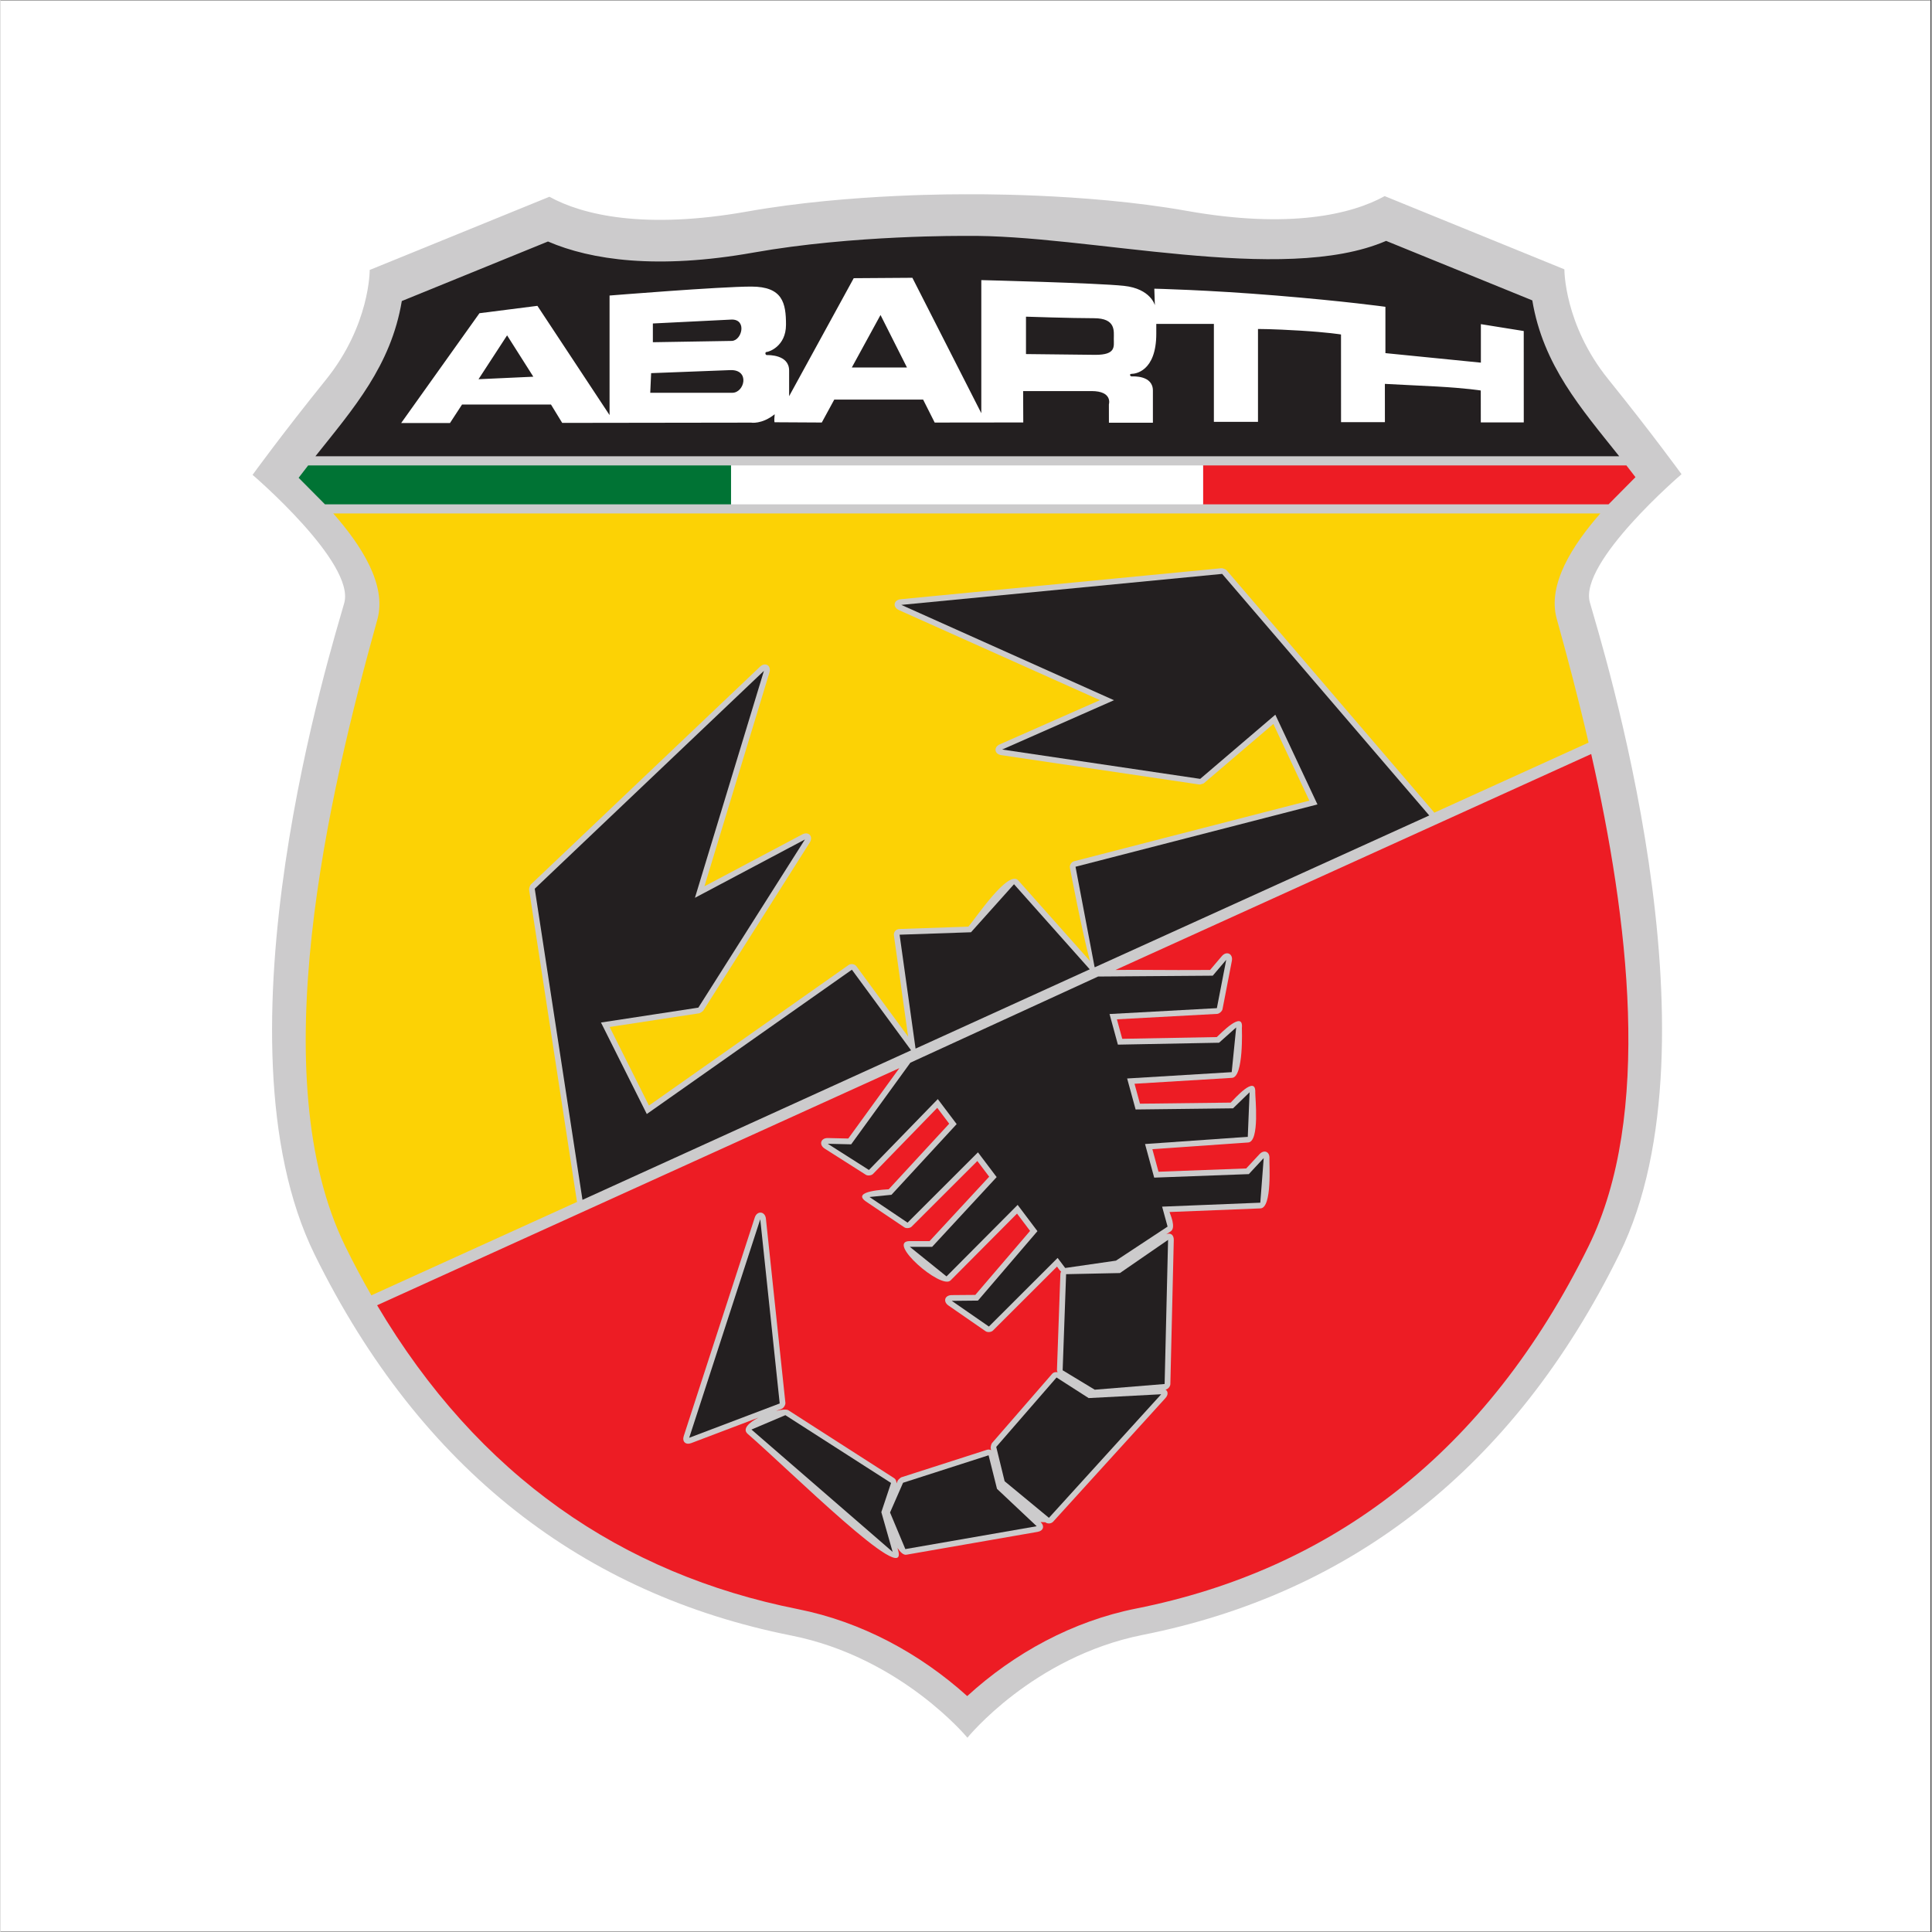 <svg xmlns="http://www.w3.org/2000/svg" width="300" zoomAndPan="magnify" viewBox="0 0 224.88 225" height="300" preserveAspectRatio="xMidYMid meet" xmlns:v="https://vecta.io/nano"><rect x="0" y="0" width="224.88" height="225" fill="#333333" stroke="none"/><defs><clipPath id="A"><path d="M0 .059h224.762V224.938H0zm0 0" clip-rule="nonzero"/></clipPath><clipPath id="B"><path d="M29.355 22.547h166.414v179.906H29.355zm0 0" clip-rule="nonzero"/></clipPath></defs><g clip-path="url(#A)" fill="#fff"><path d="M0 .059h224.879V224.941H0zm0 0"/><path d="M0 .059h224.879V224.941H0zm0 0"/></g><g clip-path="url(#B)"><path fill="#cccbcc" d="M112.355 22.629s-13.387-.133-25.363 2-19.211.414-23.066-1.715L42.996 31.438s.055 6.395-5.102 12.789-8.539 11.074-8.539 11.074S41.332 65.543 40.031 70.223s-15.828 50.738-3.438 75.902 31.445 39.562 55.5 44.348c12.809 2.547 20.512 11.902 20.512 11.902s7.617-9.43 20.426-11.977c24.055-4.781 43.109-19.184 55.5-44.348s-2.133-71.223-3.438-75.902 10.676-14.922 10.676-14.922-3.383-4.676-8.539-11.07-5.102-12.789-5.102-12.789l-20.93-8.527c-3.855 2.133-11.09 3.848-23.066 1.715s-25.777-1.926-25.777-1.926" fill-rule="evenodd"/></g><path fill="#231f20" d="M36.672 53.137c4.438-5.57 8.805-10.551 10.062-18.078L63.758 28.125c5.023 2.172 12.77 3.277 23.938 1.289 11.625-2.07 24.672-1.938 24.672-1.938 14.145-.215 36.938 5.789 49 .578l17.023 6.93c1.262 7.562 5.664 12.555 10.121 18.152H36.672"/><path fill="#fff" d="M55.668 44.164l6.383-.293-3.055-4.816zm20.102-.707l9.25-.355c2.285-.051 1.625 2.641.203 2.641h-9.555zm.203-5.785l9.199-.457c1.777 0 1.168 2.434 0 2.488l-9.199.152zm-11.867 9.438H53.75l-1.406 2.156h-5.684l9.117-12.789 6.75-.859 8.402 12.723V34.418S83.781 33.375 87.434 33.375s4.043 1.91 4.043 4.441-2.016 3.172-2.246 3.172-.18.363.016.363 2.594-.066 2.594 1.805v2.984l7.523-13.742 6.832-.047 8.027 15.77v-15.5s13.477.332 16.609.668 3.605 2.262 3.605 2.262l-.066-1.93s6.137.133 14.207.797 12.707 1.312 12.707 1.312V41.125l11.117 1.109V37.75l4.992.801.004 10.645h-5.004l-.004-3.719s-1.598-.266-5.133-.465l-6.035-.305.004 4.457h-5.109l-.004-10.211s-1.488-.25-4.766-.449-4.902-.191-4.902-.191v10.816h-5.137V37.719h-6.707v1.141c0 4.445-2.504 4.676-2.852 4.676s-.184.301-.023.301 2.48-.156 2.48 1.648v3.746h-5.121l-.004-2.137s.477-1.551-2.031-1.551h-7.957l.016 3.656-10.316.012-1.348-2.676H97.098l-1.453 2.672-5.5-.031s-.074-.102.016-.934c-1.504 1.207-2.762.977-2.762.977L65.414 49.25zm41.461-4.309l-3.082-6.117-3.344 6.117zm13.859-5.922v4.355l8.09.09c2.406 0 2.137-.969 2.137-1.863s.27-2.402-2.312-2.402-7.914-.18-7.914-.18" fill-rule="evenodd"/><path fill="#fcd205" d="M186.312 59.797c-3.211 3.664-6.195 8.254-5.074 12.273 1.203 4.324 2.504 9.211 3.707 14.414l-17.969 8.16c-.023-.035-.051-.074-.082-.109L142.781 66.402c-.074-.086-.461-.242-.574-.23l-37.363 3.613c-.84.078-.977.926-.207 1.27l23.402 10.484-11.652 5.141c-.758.332-.645 1.145.172 1.266l23.059 3.418c.086.012.469-.098.531-.152l8.086-6.902 4.191 8.93-27.395 7.059c-.316.078-.551.449-.488.77 0 0 1.449 7.637 2.336 10.852l-8.348-9.383c-1.176-1.324-5.012 4.48-5.816 5.379l-8.031.273c-.406.016-.695.355-.637.758l1.652 11.777-6.016-8.188c-.203-.277-.637-.348-.922-.148L75.516 128.75l-4.578-9.148 10.434-1.594c.086-.012.418-.23.465-.301l12.406-19.586c.449-.711-.133-1.34-.875-.945l-11.391 6.043 7.57-24.898c.246-.805-.488-1.258-1.098-.676l-26.695 25.367c-.082.078-.215.473-.199.582l5.559 36.238c.008.051.02.098.035.141L43.188 150.855c-1.043-1.812-2.043-3.691-3.004-5.645-9.75-19.801-1.977-52.668 3.703-73.066 1.125-4.051-1.902-8.668-5.137-12.348h147.562"/><path d="M185.25 87.812c4.316 19.082 7.199 42.078-.309 57.328-11.879 24.117-29.934 37.664-52.691 42.191-7.359 1.461-14.172 5.168-19.668 10.195-5.527-4.984-12.348-8.66-19.707-10.125-20.523-4.082-37.223-15.5-49.016-35.391l60.816-27.613-5.945 8.195-2.375-.055c-.832-.02-1.078.777-.375 1.227l4.797 3.051c.219.141.656.09.836-.098l7.48-7.699 1.391 1.848-7.043 7.637c-.223.023-4.516.168-2.613 1.449l4.434 2.984c.219.148.656.105.844-.078l7.656-7.648 1.379 1.828-6.941 7.5h-2.301c-2.844 0 3.641 5.688 4.742 4.582l7.742-7.785 1.52 2.016-6.379 7.453-2.75.023c-.809.008-1.039.754-.375 1.215l4.324 2.992c.223.156.66.117.852-.074l7.465-7.453c.113.152.273.406.477.59-.055.082-.082.172-.086.27l-.398 11.188c-.004.059.027.152.074.25-.262-.035-.48.012-.625.18l-7.023 8.086c-.074.086-.172.488-.145.594l.055.234c-.145-.09-.309-.113-.504-.051l-9.957 3.199c-.082.027-.375.293-.41.367l-.148.344c-.008-.277-.09-.496-.277-.613l-12.305-7.898c-.227-.141-.777-.098-1.438.066l.652-.246c.223-.086.449-.457.426-.691l-2.27-21.449c-.09-.867-1.027-.965-1.297-.137l-8.27 25.445c-.215.66.223 1.074.871.828l7.84-2.973c-1.125.582-1.922 1.328-1.266 1.898 4.914 4.258 18.805 18.082 17.52 13.559l-.078-.273c.348.52.711.848 1.035.789l15.293-2.664c.668-.117.836-.676.344-1.141l.543.023c.258.211.695.18.918-.066l13.074-14.391c.348-.383.316-.789.016-.988.285-.059.551-.355.559-.641l.398-16.785c.016-.605-.395-.887-.879-.66l.523-.348c.66-.438-.078-2.027-.141-2.25l10.598-.422c1.379-.059 1.004-5.359 1.039-5.812.059-.785-.617-1.082-1.156-.504l-1.547 1.664-10.215.383-.715-2.625 11.156-.781c1.375-.094.809-5.293.828-5.824.086-2.145-2.492.816-2.863 1.18l-10.566.125-.633-2.32 11.355-.688c1.379-.082 1.145-5.789 1.148-5.805.219-2.18-2.566.738-2.922 1.055l-11.012.203-.621-2.27 11.68-.633c.242-.016.57-.301.617-.539l1.09-5.633c.16-.828-.617-1.199-1.164-.559l-1.375 1.617c-5.457.039-8.723-.047-11.016 0L185.25 87.812m5.156-32.242l-3.133 3.164h-47.227v-4.531h49.305l1.055 1.367" fill="#ed1c24"/><path fill="#007334" d="M85.078 58.734H37.785l-3.066-3.09 1.109-1.441h49.25v4.531"/><path fill="#fff" d="M140.047 54.203v4.531h-54.969v-4.531h54.969"/><g fill="#231f20" fill-rule="evenodd"><path d="M124.098 148.391l6.27-.133 5.605-3.863-.402 16.785-8.137.664-3.738-2.262.402-11.191m-1.113 12.031l3.738 2.398 8.449-.445-13.074 14.391-5.16-4.262-.977-3.996zm-7.914 9.059l.98 3.91 4.621 4.352L105.375 180.406l-1.781-4.262 1.516-3.461zm-11.359 3.223l-1.133 3.398 1.316 4.629-16.441-14.246 3.949-1.676zm-15.234-30.707l2.266 21.449-10.539 3.996zm43.715-12.789l11.348-.133 1.926-1.871-.211 5.188-11.965.84 1.066 3.914 11.02-.41 1.734-1.867-.398 5.195-11.434.461.637 2.324-6.012 3.965-5.91.855-.883-1.172-8.004 7.992-4.324-2.992 3.051-.031 6.926-8.086-2.305-3.059-8.285 8.328-4.27-3.441h2.594l7.516-8.125-2.176-2.883-8.199 8.188-4.434-2.984 2.562-.262 7.59-8.23L109.156 128l-8.02 8.254-4.797-3.051 2.727.066 6.895-9.508 21.863-10.035 13.352-.098 1.57-1.848-1.09 5.629-12.5.684.973 3.566 11.781-.223 1.996-1.781-.523 5.207-12.176.738zm-33.043-16.277l6.895 9.387-38.27 17.414-5.559-36.234L88.906 78.129l-8.035 26.43 12.809-6.793-12.41 19.582-11.34 1.734 5.336 10.656zm0 0"/><path d="M118.031 102.977l8.82 9.91-20.285 9.234-1.859-13.266 8.316-.285zm48.359-8.008l-38.918 17.664-.055-.004-2.223-11.688 28.176-7.258-4.906-10.449-8.75 7.473-23.059-3.418 13.02-5.742-24.77-11.102 37.367-3.609zm0 0"/></g></svg>